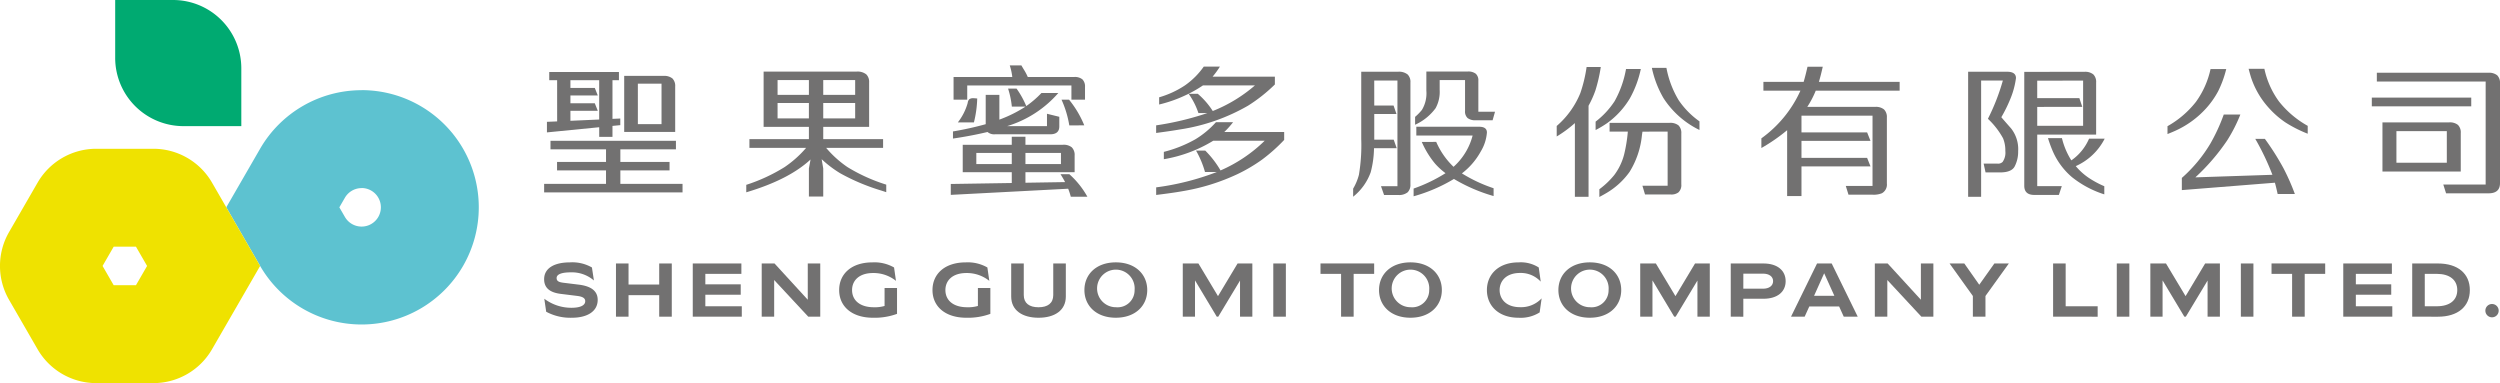 <svg xmlns="http://www.w3.org/2000/svg" width="390" height="59.768" viewBox="0 0 390 59.768">
  <g id="组_85" data-name="组 85" transform="translate(-222.247 -702.235)">
    <g id="组_82" data-name="组 82" transform="translate(307.132 712.435)">
      <g id="组_81" data-name="组 81">
        <g id="组_80" data-name="组 80">
          <g id="组_79" data-name="组 79">
            <path id="路径_596" data-name="路径 596" d="M346.063,731.367v-1.962H337.4v-1.326H356.97v1.326H348.3v1.962h7.674v1.326H348.3v2.1H358v1.326H336.409v-1.326h9.654v-2.1h-7.639v-1.326Zm-7.627-12.75h-1.23v-1.272h10.872v1.272h-1.008v6.036l1.219-.054v1.035l-1.219.118v1.714H345v-1.509l-8.154.807v-1.649l1.593-.065Zm2.074,0v1.207h3.8l.468,1.175H340.51v1.218h3.8l.468,1.175H340.51v1.563l4.487-.2v-6.133Zm8.389,8.073v-8.741h6.127a2.053,2.053,0,0,1,1.395.4,1.655,1.655,0,0,1,.433,1.272v7.07Zm2.132-1.218h3.691v-6.305H351.03Z" transform="translate(-336.409 -716.31)" fill="#727171"/>
            <path id="路径_597" data-name="路径 597" d="M390.824,727.788h9.337v1.369h-8.88a16.507,16.507,0,0,0,3.339,3.007,26.965,26.965,0,0,0,6.034,2.727v1.175l-.761-.248a32.279,32.279,0,0,1-6.409-2.695,17.577,17.577,0,0,1-2.906-2.2l.246,1.444v4.376h-2.237v-4.376l.257-1.4q-3.385,3.147-10.028,5.119v-1.164a26.949,26.949,0,0,0,5.963-2.759,16.912,16.912,0,0,0,3.374-3.007h-8.845v-1.369h9.279V725.88h-7.064v-8.623h14.492a2.171,2.171,0,0,1,1.535.442,1.653,1.653,0,0,1,.433,1.24v6.941h-7.158Zm-2.237-6.9v-2.307H383.7v2.307Zm0,1.272H383.7v2.393h4.886Zm2.237-1.272h4.98v-2.307h-4.98Zm0,1.272v2.393h4.98v-2.393Z" transform="translate(-347.284 -716.287)" fill="#727171"/>
            <path id="路径_598" data-name="路径 598" d="M431.24,732.616h-7.65v-4.279h7.65v-1.25h2.133v1.25h5.846a2,2,0,0,1,1.382.4,1.667,1.667,0,0,1,.445,1.283v2.6h-7.673v1.639l6.186-.1q-.281-.55-.715-1.228h1.382a13.468,13.468,0,0,1,2.811,3.513h-2.589a9.991,9.991,0,0,0-.41-1.25l-18.312.959v-1.7l9.514-.15Zm-3.785-6.273q-2.576.615-5.388,1.024v-1.109a50.685,50.685,0,0,0,5.107-1.132v-4.57h2.132v3.859a20.441,20.441,0,0,0,4.089-2.037h-2.144a13.465,13.465,0,0,0-.586-2.8h1.324A13.88,13.88,0,0,1,433.5,722.3a15.222,15.222,0,0,0,2.367-2.037H438.5a17.192,17.192,0,0,1-7.967,5.162h6.2V723.5l1.922.474v1.5q0,1.229-1.43,1.229h-8.6A1.6,1.6,0,0,1,427.455,726.343Zm-3.163-7.253v2.21H422.16v-3.536h9.161c-.007-.058-.016-.119-.023-.183a8.733,8.733,0,0,0-.375-1.628h1.817q.175.311.387.657a7.822,7.822,0,0,1,.609,1.153h7.241a1.862,1.862,0,0,1,1.289.377,1.567,1.567,0,0,1,.4,1.185V721.3h-2.12v-2.21Zm-1.464,5.756a8.741,8.741,0,0,0,1.535-3.029,1.022,1.022,0,0,1,.246-.581.994.994,0,0,1,.633-.162c.117,0,.32.015.609.043a17.208,17.208,0,0,1-.515,3.73Zm8.412,6.5v-1.735h-5.53v1.735Zm2.133-1.735v1.735h5.541v-1.735Zm6.841-4.3A15.976,15.976,0,0,0,439,721.3h1.171a15.512,15.512,0,0,1,2.379,4.009Z" transform="translate(-358.289 -715.953)" fill="#727171"/>
            <path id="路径_599" data-name="路径 599" d="M472.812,723.456h-1.405a11.392,11.392,0,0,0-1.524-3h1.429a12,12,0,0,1,2.332,2.683,23.054,23.054,0,0,0,6.584-4h-8.107a19.264,19.264,0,0,1-2.73,1.541,20.985,20.985,0,0,1-4.112,1.444V721a14.415,14.415,0,0,0,4.018-1.854,11.9,11.9,0,0,0,2.941-2.932h2.519a12.94,12.94,0,0,1-1.137,1.563h9.713v1.218a24.75,24.75,0,0,1-4.182,3.31,30.307,30.307,0,0,1-10.615,3.707q-1.5.259-3.725.549v-1.185A45.738,45.738,0,0,0,472.812,723.456Zm.9,4.322a21.617,21.617,0,0,1-7.7,2.878v-1.143a19.93,19.93,0,0,0,4.933-1.972,14.145,14.145,0,0,0,3.2-2.663h2.672a13.466,13.466,0,0,1-1.371,1.53h9.338v1.24a26.6,26.6,0,0,1-3.427,3.055,25.061,25.061,0,0,1-3.9,2.3,32.653,32.653,0,0,1-8.459,2.63q-1.488.27-4.182.6v-1.185a40.842,40.842,0,0,0,9.478-2.4h-1.863a14.752,14.752,0,0,0-1.394-3.33h1.441a15.027,15.027,0,0,1,2.379,3.092,22.948,22.948,0,0,0,6.888-4.634Z" transform="translate(-369.338 -716.02)" fill="#727171"/>
            <path id="路径_600" data-name="路径 600" d="M509.438,722.546h3.011l.457,1.326h-3.468v4h3.034l.468,1.326H509.4a15.517,15.517,0,0,1-.515,3.75,8.566,8.566,0,0,1-2.741,3.826v-1.261a8.4,8.4,0,0,0,.9-2.156,27.7,27.7,0,0,0,.363-5.583v-10.5h5.753a2.153,2.153,0,0,1,1.488.431,1.624,1.624,0,0,1,.433,1.251v15.876a1.644,1.644,0,0,1-.433,1.25,2.163,2.163,0,0,1-1.488.421h-2.191l-.48-1.369h2.566V718.644h-3.62ZM520.556,733.1a10.609,10.609,0,0,1-1.628-1.487,13.873,13.873,0,0,1-2.074-3.385l2.249-.01a11.954,11.954,0,0,0,2.706,3.89c.25-.229.441-.416.574-.56a9.83,9.83,0,0,0,2.4-4.322H516v-1.369h9.794q1.219,0,1.219.894a6.662,6.662,0,0,1-.961,2.964,10.844,10.844,0,0,1-2.941,3.417,23.178,23.178,0,0,0,4.944,2.317v1.219A25.96,25.96,0,0,1,521.868,734a25.347,25.347,0,0,1-6.291,2.705V735.5A24.49,24.49,0,0,0,520.556,733.1Zm-.914-14.529v1.53a5.3,5.3,0,0,1-.633,2.857,8.158,8.158,0,0,1-3.2,2.587v-1.229a8.169,8.169,0,0,0,1.066-1.089,5.025,5.025,0,0,0,.691-3v-2.985h6.444a1.906,1.906,0,0,1,1.266.345,1.378,1.378,0,0,1,.4,1.1v4.829h2.6l-.375,1.326h-2.636A1.9,1.9,0,0,1,524,724.5a1.377,1.377,0,0,1-.4-1.1v-4.829Z" transform="translate(-379.939 -716.284)" fill="#727171"/>
            <path id="路径_601" data-name="路径 601" d="M551.686,725.038a18.622,18.622,0,0,1-2.835,2.091V725.49a13.461,13.461,0,0,0,3.691-5.141,21.955,21.955,0,0,0,.973-4.063h2.214a24.623,24.623,0,0,1-.844,3.675,15.79,15.79,0,0,1-1.066,2.371v14.206h-2.132Zm3.234,1.088v-1.315a12.81,12.81,0,0,0,2.965-3.191,15.94,15.94,0,0,0,1.781-5.023h2.308a16.318,16.318,0,0,1-1.711,4.591,12.986,12.986,0,0,1-3.5,3.827A16.8,16.8,0,0,1,554.92,726.126Zm7.311.248q-.036.216-.083.55a13.311,13.311,0,0,1-1.933,5.734,11.747,11.747,0,0,1-3.632,3.309q-.4.238-1.078.6v-1.207a12.9,12.9,0,0,0,2.32-2.21,9.143,9.143,0,0,0,1.535-3.179,23.045,23.045,0,0,0,.586-3.6H557.1v-1.369h9.361a2.048,2.048,0,0,1,1.394.4,1.653,1.653,0,0,1,.434,1.271v7.911a1.543,1.543,0,0,1-.457,1.271,1.834,1.834,0,0,1-1.195.323h-4.007l-.41-1.369h3.936v-8.439Zm8.892-.259a13.9,13.9,0,0,1-5.612-4.969,15.833,15.833,0,0,1-1.816-4.721h2.273a15.125,15.125,0,0,0,1.909,5.044,12.925,12.925,0,0,0,3.246,3.3Z" transform="translate(-390.89 -716.038)" fill="#727171"/>
            <path id="路径_602" data-name="路径 602" d="M598.952,722.5h10.591a2,2,0,0,1,1.382.4,1.65,1.65,0,0,1,.445,1.271v10.282a1.55,1.55,0,0,1-.773,1.521,3.441,3.441,0,0,1-1.441.226h-3.773l-.422-1.369h4.171V723.873H598.049v2.608h10.24l.527,1.326H598.049v2.651h10.24l.527,1.326H598.049v4.625h-2.237V726.136a27.291,27.291,0,0,1-4.019,2.782v-1.509a18.56,18.56,0,0,0,6.093-7.437H592.11V718.6h6.279q.306-1.056.6-2.361h2.379q-.282,1.273-.6,2.361h12.594v1.369H600.275A14.37,14.37,0,0,1,598.952,722.5Z" transform="translate(-401.903 -716.027)" fill="#727171"/>
            <path id="路径_603" data-name="路径 603" d="M637.2,718.655V736.8h-2.027V717.286h6.069q1.394,0,1.394.992a12.8,12.8,0,0,1-.891,3.277,21.956,21.956,0,0,1-1.394,2.823q.3.367,1.512,1.735a5.242,5.242,0,0,1,1.113,3.568,4.973,4.973,0,0,1-.551,2.393q-.5.917-2.261.917h-2.273l-.3-1.369h2.191a1,1,0,0,0,.773-.27,2.522,2.522,0,0,0,.422-1.7,5.041,5.041,0,0,0-.351-1.973,12.14,12.14,0,0,0-2.367-3.05,32.973,32.973,0,0,0,2.331-5.971Zm8.752,8.439v8.041h3.831l-.456,1.369H645.5q-1.569,0-1.57-1.434V717.307H647.9v-.01h5.413a2.011,2.011,0,0,1,1.394.409,1.654,1.654,0,0,1,.434,1.272v8.116Zm0-4.322v2.953h7.158v-7.06h-3.2v.011h-3.96V721.4h6.572l.457,1.369Zm5.319,8.343a7.905,7.905,0,0,0,2.765-3.385h2.437a9.289,9.289,0,0,1-4.51,4.28l.071.085a9.864,9.864,0,0,0,1.909,1.714,14.991,14.991,0,0,0,2.472,1.337v1.271a15.734,15.734,0,0,1-5.038-2.683,11.137,11.137,0,0,1-3.022-4.1,20.612,20.612,0,0,1-.727-1.994h2.179A11.461,11.461,0,0,0,651.274,731.114Z" transform="translate(-413.029 -716.295)" fill="#727171"/>
            <path id="路径_604" data-name="路径 604" d="M677,726.848V725.62a14.944,14.944,0,0,0,4.44-3.8,13.587,13.587,0,0,0,2.273-5.109h2.449a16.592,16.592,0,0,1-1.254,3.443,13.312,13.312,0,0,1-1.921,2.721,14.494,14.494,0,0,1-4.675,3.417Q677.879,726.493,677,726.848Zm16.753,7.589-14.516,1.153v-1.9a22.408,22.408,0,0,0,4.452-5.357,28.334,28.334,0,0,0,2.086-4.527h2.589a23.916,23.916,0,0,1-2.074,4.063,32.582,32.582,0,0,1-4.944,5.734l12.02-.4a39.318,39.318,0,0,0-2.671-5.6h1.5a40.52,40.52,0,0,1,2.905,4.591,34.529,34.529,0,0,1,1.769,4.01h-2.683Q693.906,734.953,693.754,734.437Zm5.12-7.642a19.908,19.908,0,0,1-3.445-1.741,13.832,13.832,0,0,1-2.577-2.237A13.173,13.173,0,0,1,690.028,718q-.139-.442-.375-1.336h2.46a13.35,13.35,0,0,0,2.285,5.109,15.086,15.086,0,0,0,4.475,3.794Z" transform="translate(-423.755 -716.135)" fill="#727171"/>
            <path id="路径_605" data-name="路径 605" d="M719.864,722.741v-1.368h15.512v1.368Zm17.761-3.869H720.649V717.5h17.386a2.046,2.046,0,0,1,1.394.4,1.674,1.674,0,0,1,.433,1.271v15.543q0,1.595-1.781,1.595h-6.631l-.434-1.369h6.608Zm-16.1,14.034v-7.663h10.4a2,2,0,0,1,1.382.4,1.654,1.654,0,0,1,.433,1.272v5.992Zm2.179-1.369h7.862v-4.925h-7.862Z" transform="translate(-434.747 -716.351)" fill="#727171"/>
          </g>
        </g>
      </g>
    </g>
    <g id="组_83" data-name="组 83" transform="translate(307.132 743.167)">
      <path id="路径_606" data-name="路径 606" d="M336.435,762.955a6.98,6.98,0,0,0,4.243,1.411c1.341,0,2.141-.355,2.141-1.032,0-.474-.413-.712-1.251-.818l-2.579-.32c-1.69-.213-2.58-.926-2.58-2.289,0-1.708,1.574-2.622,4-2.622a6.138,6.138,0,0,1,3.457.795l.309,2.028a5.27,5.27,0,0,0-3.6-1.269c-1.3,0-2.218.249-2.218.889,0,.451.3.629.98.724l2.5.308c1.883.238,2.927.973,2.927,2.373,0,1.839-1.689,2.788-4.011,2.788a7.921,7.921,0,0,1-4.024-.937Z" transform="translate(-336.409 -757.285)" fill="#727171"/>
      <path id="路径_607" data-name="路径 607" d="M351.481,765.812v-8.3h1.96v3.286h4.785v-3.286h1.961v8.3h-1.961v-3.357h-4.785v3.357Z" transform="translate(-340.274 -757.342)" fill="#727171"/>
      <path id="路径_608" data-name="路径 608" d="M367.592,765.812v-8.3h7.584v1.625h-5.623v1.625h5.521v1.625h-5.521v1.8h5.688v1.625Z" transform="translate(-344.406 -757.342)" fill="#727171"/>
      <path id="路径_609" data-name="路径 609" d="M382.056,765.812v-8.3h2l5.185,5.658v-5.658h1.948v8.3h-1.871L384,760.094v5.718Z" transform="translate(-348.115 -757.342)" fill="#727171"/>
      <path id="路径_610" data-name="路径 610" d="M407.335,761.282v4.033a10.14,10.14,0,0,1-3.753.605c-3.3,0-5.275-1.767-5.275-4.318,0-2.5,1.9-4.318,5.185-4.318a6.174,6.174,0,0,1,3.379.795l.3,2.088a5.6,5.6,0,0,0-3.573-1.222c-2.18,0-3.277,1.174-3.277,2.657,0,1.59,1.213,2.681,3.393,2.681a5.347,5.347,0,0,0,1.677-.2v-2.8Z" transform="translate(-352.283 -757.285)" fill="#727171"/>
      <path id="路径_611" data-name="路径 611" d="M426.915,761.282v4.033a10.14,10.14,0,0,1-3.753.605c-3.3,0-5.275-1.767-5.275-4.318,0-2.5,1.9-4.318,5.185-4.318a6.174,6.174,0,0,1,3.379.795l.3,2.088a5.6,5.6,0,0,0-3.573-1.222c-2.18,0-3.276,1.174-3.276,2.657,0,1.59,1.212,2.681,3.392,2.681a5.347,5.347,0,0,0,1.677-.2v-2.8Z" transform="translate(-357.304 -757.285)" fill="#727171"/>
      <path id="路径_612" data-name="路径 612" d="M434.4,762.668v-5.16h1.961v4.935c0,1.269.864,1.9,2.3,1.9s2.3-.628,2.3-1.9v-4.935h1.961v5.16c0,2.171-1.754,3.31-4.257,3.31S434.4,764.839,434.4,762.668Z" transform="translate(-361.538 -757.342)" fill="#727171"/>
      <path id="路径_613" data-name="路径 613" d="M449.763,761.6c0-2.443,1.844-4.318,4.9-4.318s4.9,1.875,4.9,4.318-1.844,4.318-4.9,4.318S449.763,764.046,449.763,761.6Zm7.829,0a2.932,2.932,0,1,0-2.915,2.681A2.653,2.653,0,0,0,457.592,761.6Z" transform="translate(-365.479 -757.285)" fill="#727171"/>
      <path id="路径_614" data-name="路径 614" d="M478.953,757.508h2.3v8.3h-1.922v-5.635l-3.393,5.635H475.7l-3.392-5.658v5.658H470.4v-8.3h2.437l3.057,5.1Z" transform="translate(-370.772 -757.342)" fill="#727171"/>
      <path id="路径_615" data-name="路径 615" d="M489.391,765.812v-8.3h1.961v8.3Z" transform="translate(-375.642 -757.342)" fill="#727171"/>
      <path id="路径_616" data-name="路径 616" d="M502.505,765.812v-6.679h-3.211v-1.625h8.371v1.625h-3.2v6.679Z" transform="translate(-378.181 -757.342)" fill="#727171"/>
      <path id="路径_617" data-name="路径 617" d="M511.573,761.6c0-2.443,1.844-4.318,4.9-4.318s4.9,1.875,4.9,4.318-1.844,4.318-4.9,4.318S511.573,764.046,511.573,761.6Zm7.829,0a2.932,2.932,0,1,0-2.915,2.681A2.652,2.652,0,0,0,519.4,761.6Z" transform="translate(-381.33 -757.285)" fill="#727171"/>
      <path id="路径_618" data-name="路径 618" d="M539.132,757.285a5.2,5.2,0,0,1,3.16.795l.31,2.206a4.234,4.234,0,0,0-3.225-1.352c-2.18,0-3.186,1.281-3.186,2.669s1.006,2.669,3.186,2.669a4.366,4.366,0,0,0,3.367-1.376l-.31,2.194a5.555,5.555,0,0,1-3.3.831c-3.082,0-4.927-1.851-4.927-4.318S536.05,757.285,539.132,757.285Z" transform="translate(-387.134 -757.285)" fill="#727171"/>
      <path id="路径_619" data-name="路径 619" d="M549.207,761.6c0-2.443,1.844-4.318,4.9-4.318s4.9,1.875,4.9,4.318-1.845,4.318-4.9,4.318S549.207,764.046,549.207,761.6Zm7.83,0a2.933,2.933,0,1,0-2.915,2.681A2.653,2.653,0,0,0,557.037,761.6Z" transform="translate(-390.982 -757.285)" fill="#727171"/>
      <path id="路径_620" data-name="路径 620" d="M574.928,757.508h2.3v8.3H575.3v-5.635l-3.393,5.635h-.232l-3.392-5.658v5.658h-1.909v-8.3h2.438l3.057,5.1Z" transform="translate(-395.385 -757.342)" fill="#727171"/>
      <path id="路径_621" data-name="路径 621" d="M585.367,765.812v-8.3h5.095c2.231,0,3.469,1.139,3.469,2.765s-1.251,2.74-3.469,2.74h-3.134v2.8Zm1.961-4.365H590.4c.955,0,1.574-.451,1.574-1.186,0-.7-.607-1.163-1.574-1.163h-3.069Z" transform="translate(-400.255 -757.342)" fill="#727171"/>
      <path id="路径_622" data-name="路径 622" d="M598.01,765.812l4.063-8.3h2.283l4.063,8.3h-2.18l-.722-1.59H600.86l-.722,1.59Zm3.6-3.262h3.16l-1.587-3.512Z" transform="translate(-403.497 -757.342)" fill="#727171"/>
      <path id="路径_623" data-name="路径 623" d="M615.595,765.812v-8.3h2l5.186,5.658v-5.658h1.947v8.3h-1.87l-5.314-5.718v5.718Z" transform="translate(-408.007 -757.342)" fill="#727171"/>
      <path id="路径_624" data-name="路径 624" d="M631.273,757.508h2.3l2.335,3.322,2.36-3.322h2.257l-3.65,5.077v3.227H634.91v-3.227Z" transform="translate(-412.028 -757.342)" fill="#727171"/>
      <path id="路径_625" data-name="路径 625" d="M653,765.812v-8.3h1.96v6.679h4.992v1.625Z" transform="translate(-417.601 -757.342)" fill="#727171"/>
      <path id="路径_626" data-name="路径 626" d="M666.358,765.812v-8.3h1.961v8.3Z" transform="translate(-421.025 -757.342)" fill="#727171"/>
      <path id="路径_627" data-name="路径 627" d="M681.951,757.508h2.3v8.3h-1.922v-5.635l-3.392,5.635H678.7l-3.393-5.658v5.658H673.4v-8.3h2.438l3.057,5.1Z" transform="translate(-422.831 -757.342)" fill="#727171"/>
      <path id="路径_628" data-name="路径 628" d="M692.39,765.812v-8.3h1.96v8.3Z" transform="translate(-427.701 -757.342)" fill="#727171"/>
      <path id="路径_629" data-name="路径 629" d="M702.035,765.812v-6.679h-3.211v-1.625h8.371v1.625H704v6.679Z" transform="translate(-429.351 -757.342)" fill="#727171"/>
      <path id="路径_630" data-name="路径 630" d="M713.877,765.812v-8.3h7.584v1.625h-5.623v1.625h5.521v1.625h-5.521v1.8h5.688v1.625Z" transform="translate(-433.212 -757.342)" fill="#727171"/>
      <path id="路径_631" data-name="路径 631" d="M728.341,765.812v-8.3h4.011c3.109,0,4.979,1.578,4.979,4.152s-1.87,4.152-4.979,4.152Zm1.961-1.625h1.883c2,0,3.186-.937,3.186-2.527s-1.2-2.527-3.186-2.527H730.3Z" transform="translate(-436.921 -757.342)" fill="#727171"/>
      <path id="路径_632" data-name="路径 632" d="M743.69,767.071a1.034,1.034,0,0,1,1.148-1.044,1.038,1.038,0,1,1-1.148,1.044Z" transform="translate(-440.857 -759.527)" fill="#727171"/>
    </g>
    <g id="组_84" data-name="组 84" transform="translate(222.247 702.235)">
      <path id="路径_633" data-name="路径 633" d="M290.827,736.417a3.007,3.007,0,1,1-2.6,4.511l-.868-1.5.868-1.5a3.015,3.015,0,0,1,2.6-1.5m0-15.273A18.279,18.279,0,0,0,275,730.284l-5.278,9.14,5.277,9.14a18.28,18.28,0,1,0,31.663-18.279h0a18.281,18.281,0,0,0-15.831-9.14Z" transform="translate(-234.421 -707.084)" fill="#5dc2d0"/>
      <path id="路径_634" data-name="路径 634" d="M243.456,748.72l1.736,3.007-1.737,3.008h-3.472l-1.736-3.008,1.736-3.007h3.473m2.712-15.272h-8.9a10.573,10.573,0,0,0-9.158,5.287l-4.449,7.706h0a10.571,10.571,0,0,0,0,10.574h0l4.449,7.705a10.572,10.572,0,0,0,9.158,5.287h8.9a10.574,10.574,0,0,0,9.158-5.287l4.449-7.705h0l3.052-5.287-3.052-5.287h0l-4.449-7.706a10.575,10.575,0,0,0-9.158-5.287Z" transform="translate(-222.247 -710.24)" fill="#efe200"/>
      <path id="路径_635" data-name="路径 635" d="M246.414,702.235v9.021a10.655,10.655,0,0,0,10.655,10.656h9.021v-9.021a10.656,10.656,0,0,0-10.656-10.656Z" transform="translate(-228.445 -702.235)" fill="#00aa71"/>
    </g>
  </g>
</svg>
